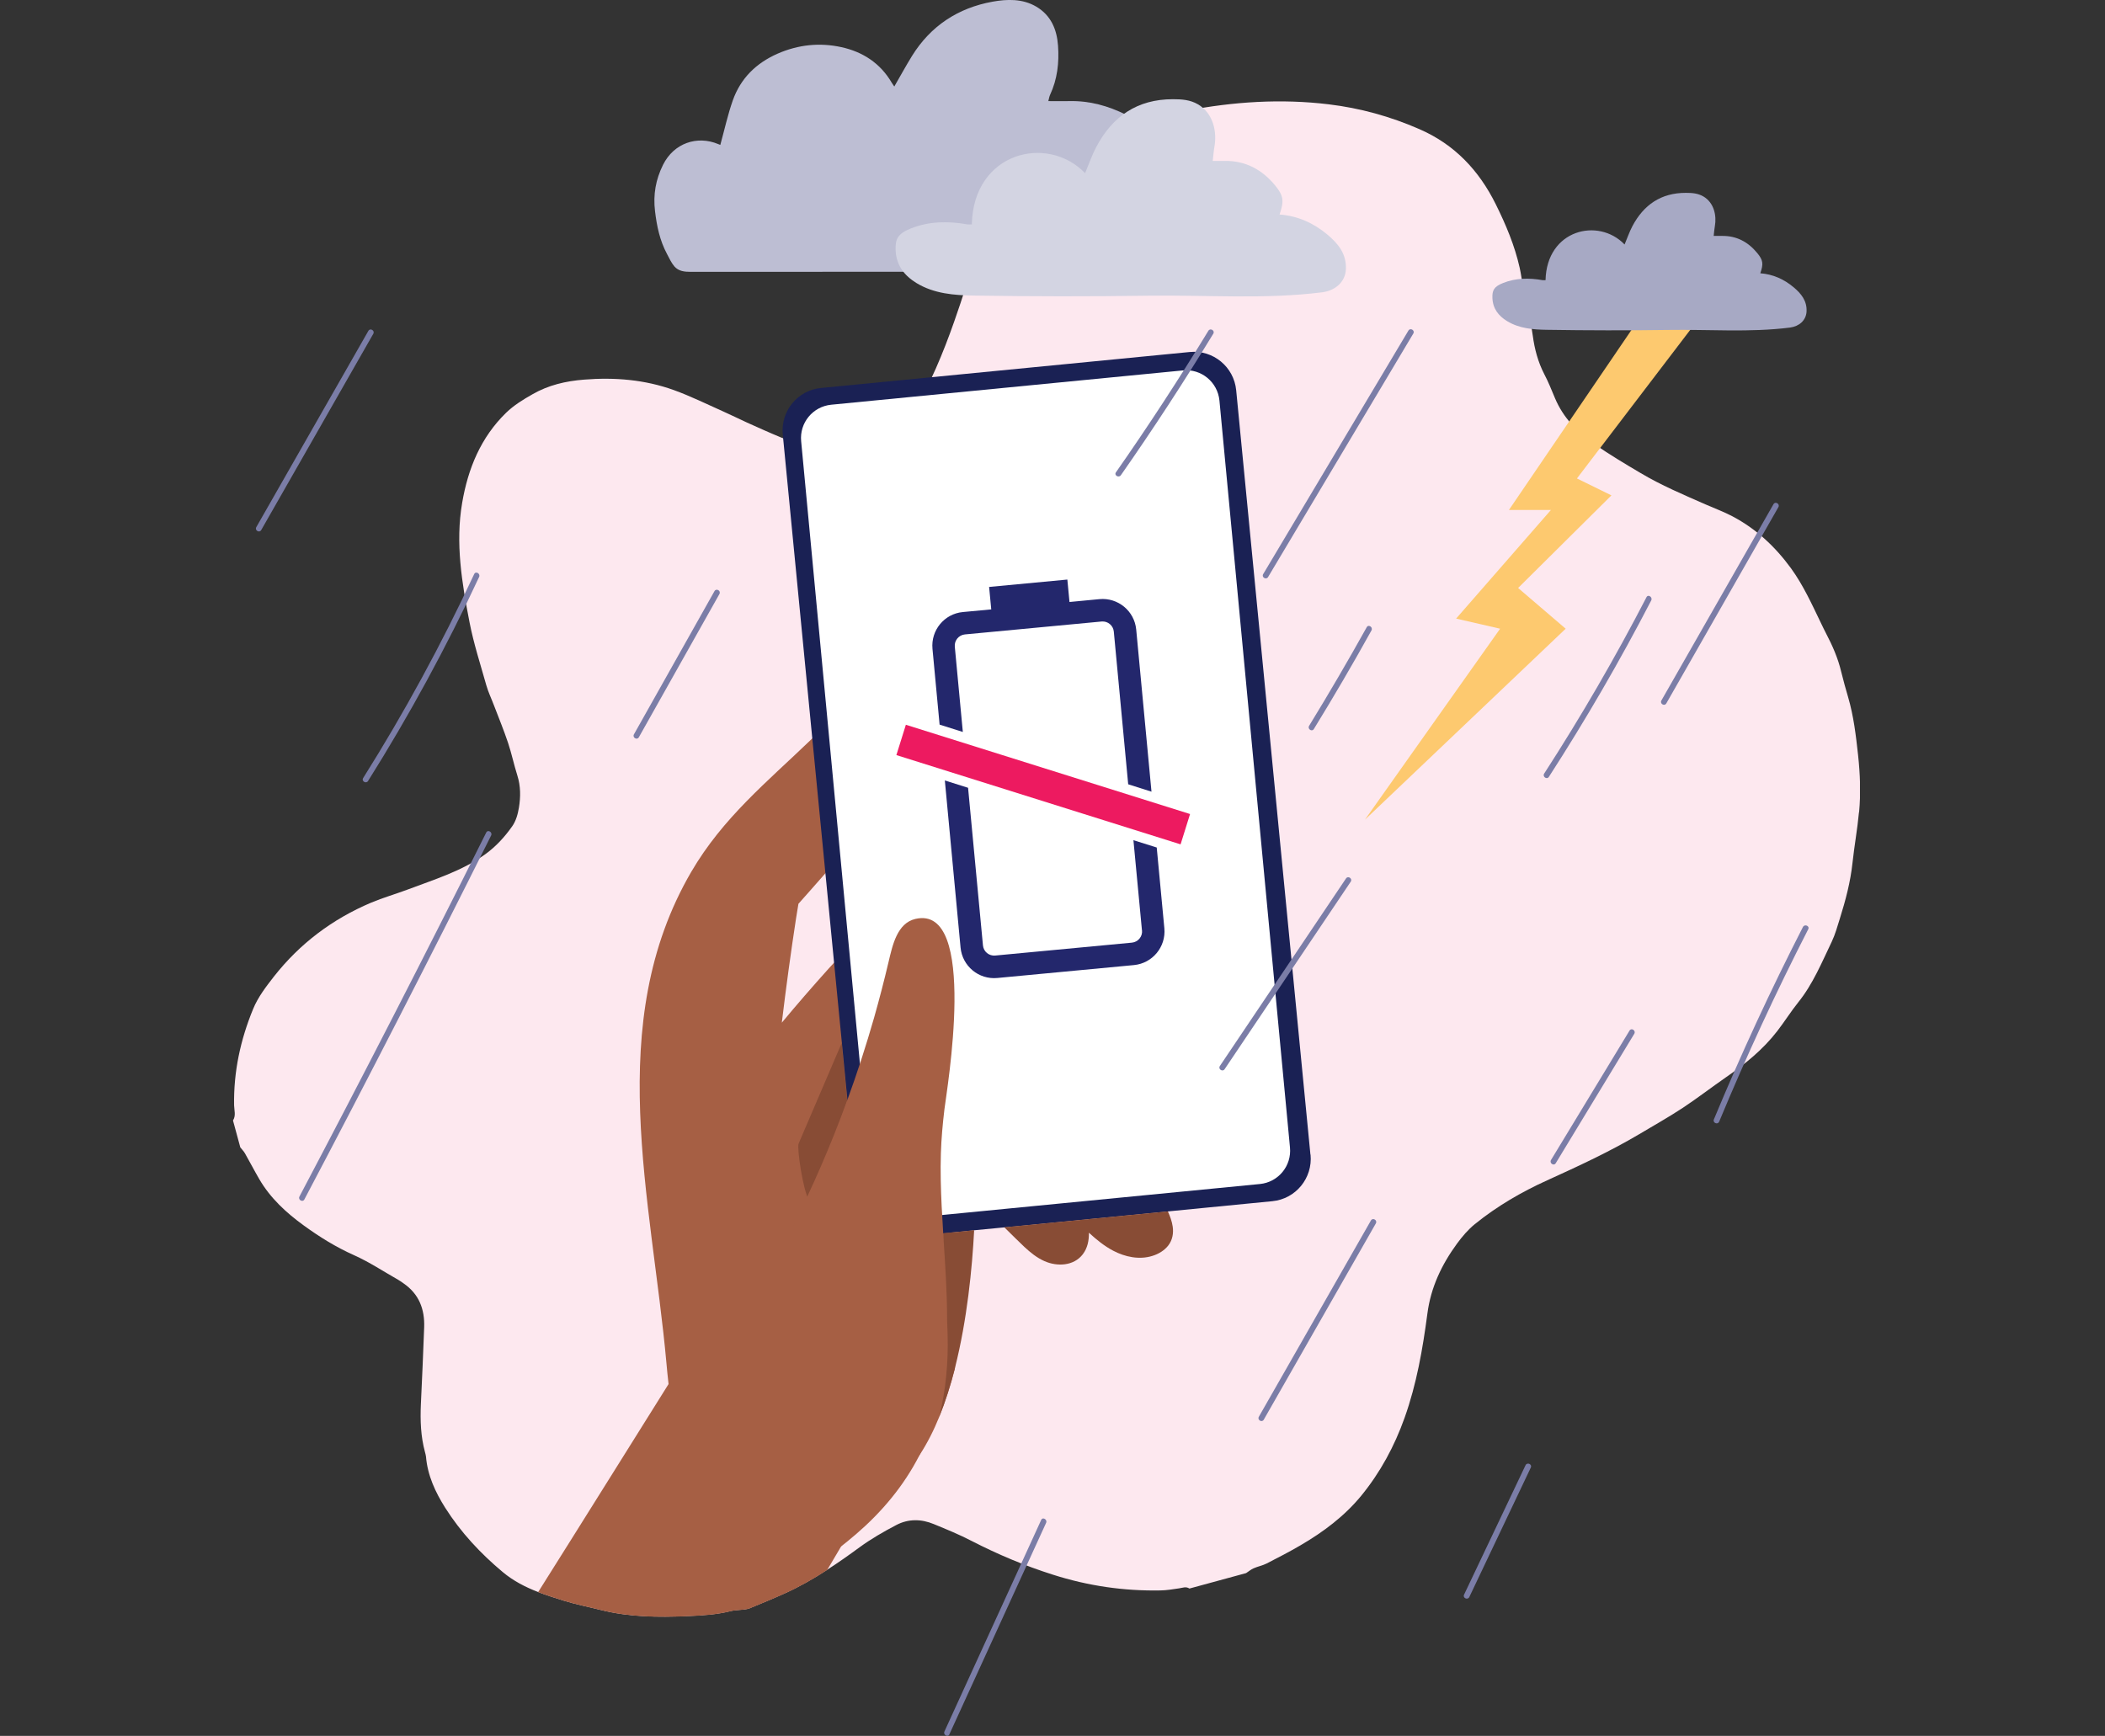 <svg width="194" height="160" viewBox="0 0 194 160" fill="none" xmlns="http://www.w3.org/2000/svg">
<rect x="0" y="0" width="194" height="160" fill="#333333" stroke="none"/>
<g clip-path="url(#clip0_148_31418)">
<path d="M171.326 74.86C171.183 76.42 170.897 77.962 170.73 79.522C170.545 81.279 170.092 82.977 169.567 84.656C169.34 85.38 169.137 86.127 168.815 86.802C167.891 88.727 167.08 90.711 165.72 92.397C165.04 93.246 164.461 94.178 163.793 95.039C162.475 96.748 160.817 98.087 159.051 99.307C157.727 100.227 156.445 101.213 155.103 102.104C153.797 102.965 152.431 103.73 151.089 104.531C148.357 106.151 145.482 107.478 142.589 108.793C140.215 109.869 137.955 111.184 135.921 112.833C135.307 113.329 134.77 113.963 134.293 114.609C132.873 116.551 131.865 118.649 131.549 121.088C131.119 124.34 130.559 127.567 129.449 130.681C128.513 133.305 127.213 135.714 125.453 137.866C123.896 139.761 121.958 141.207 119.858 142.433C118.838 143.031 117.783 143.574 116.733 144.112C116.357 144.304 115.922 144.381 115.534 144.555C115.29 144.662 115.069 144.848 114.842 144.997C113.101 145.469 111.359 145.941 109.617 146.42C109.301 146.204 108.979 146.36 108.663 146.402C108.102 146.485 107.536 146.581 106.975 146.593C103.581 146.659 100.271 146.175 97.032 145.14C94.449 144.322 91.968 143.276 89.558 142.038C88.431 141.452 87.238 140.962 86.057 140.478C84.906 140 83.719 139.982 82.61 140.562C81.435 141.178 80.29 141.835 79.21 142.624C78.232 143.341 77.242 144.041 76.222 144.698C74.975 145.511 73.681 146.246 72.321 146.862C71.247 147.346 70.156 147.794 69.064 148.243C68.85 148.326 68.599 148.338 68.372 148.368C68.044 148.41 67.704 148.404 67.382 148.482C66.046 148.828 64.674 148.9 63.303 148.96C60.642 149.074 57.994 149.044 55.394 148.398C54.242 148.105 53.079 147.884 51.946 147.531C51.153 147.286 50.359 147.035 49.584 146.736C48.427 146.288 47.318 145.726 46.327 144.895C44.27 143.174 42.468 141.237 41.037 138.984C40.124 137.543 39.403 135.995 39.259 134.25C39.242 134.112 39.2 133.969 39.164 133.831C38.776 132.397 38.723 130.932 38.788 129.462C38.902 127.089 39.003 124.716 39.092 122.343C39.152 120.669 38.615 119.271 37.19 118.291C37.035 118.183 36.88 118.063 36.718 117.974C35.359 117.203 34.04 116.324 32.621 115.69C30.957 114.949 29.442 114.005 27.986 112.947C26.364 111.769 24.903 110.424 23.883 108.661C23.43 107.884 23.018 107.083 22.571 106.3C22.457 106.103 22.29 105.941 22.147 105.756C21.921 104.931 21.7 104.1 21.473 103.276C21.759 102.833 21.587 102.337 21.575 101.883C21.521 98.793 22.159 95.84 23.328 93.001C23.781 91.895 24.515 90.95 25.243 90.012C27.64 86.964 30.629 84.716 34.208 83.198C35.305 82.738 36.438 82.415 37.542 82.002C40.017 81.064 42.57 80.299 44.753 78.715C45.737 77.998 46.524 77.125 47.204 76.163C47.55 75.678 47.729 75.033 47.825 74.441C47.986 73.461 47.992 72.463 47.681 71.482C47.365 70.484 47.151 69.45 46.822 68.464C46.429 67.298 45.964 66.157 45.522 65.009C45.29 64.393 44.997 63.79 44.818 63.156C44.276 61.231 43.655 59.319 43.274 57.364C42.57 53.73 41.955 50.06 42.594 46.348C43.13 43.192 44.311 40.311 46.65 38.039C47.353 37.358 48.224 36.82 49.083 36.336C50.538 35.499 52.137 35.123 53.825 34.991C56.652 34.764 59.426 34.991 62.098 35.953C63.654 36.515 65.146 37.256 66.655 37.926C67.394 38.255 68.11 38.613 68.844 38.948C70.961 39.904 73.078 40.855 75.309 41.53C76.753 41.961 78.202 42.008 79.669 41.829C80.433 41.733 81.083 41.279 81.685 40.819C82.675 40.072 83.499 39.163 84.143 38.081C85.729 35.415 86.91 32.57 87.936 29.653C88.324 28.53 88.718 27.406 89.052 26.264C89.469 24.848 90.101 23.515 90.728 22.188C91.085 21.423 91.616 20.729 92.129 20.048C93.704 17.944 95.505 16.049 97.694 14.591C98.792 13.861 99.984 13.252 101.165 12.66C103.736 11.369 106.54 10.747 109.319 10.209C113.655 9.372 118.063 9.08 122.471 9.617C125.346 9.964 128.131 10.729 130.809 11.901C134.066 13.317 136.309 15.714 137.853 18.828C138.778 20.693 139.595 22.624 140.054 24.674C140.18 25.23 140.251 25.798 140.347 26.354C140.412 26.724 140.472 27.101 140.561 27.466C140.824 28.625 141.11 29.767 141.265 30.95C141.426 32.158 141.742 33.365 142.321 34.483C142.697 35.194 142.995 35.947 143.305 36.689C144.068 38.506 145.387 39.857 146.967 40.95C148.327 41.895 149.759 42.75 151.184 43.592C153.099 44.734 155.157 45.601 157.196 46.497C158.02 46.856 158.872 47.173 159.666 47.591C161.843 48.739 163.596 50.377 165.052 52.367C166.203 53.951 166.996 55.72 167.843 57.472C167.986 57.77 168.129 58.069 168.285 58.368C168.881 59.504 169.394 60.669 169.692 61.931C169.883 62.72 170.104 63.497 170.33 64.274C170.837 66.013 171.046 67.794 171.243 69.594C171.434 71.351 171.499 73.102 171.338 74.854L171.326 74.86Z" fill="#FDE8EF"/>
<path d="M107.643 111.656L92.577 113.126C91.658 112.212 90.757 111.279 89.887 110.311C89.869 111.172 89.839 112.218 89.779 113.395L87.71 113.598C87.912 117.782 88.306 122.014 87.996 126.175C87.608 127.693 87.137 129.175 86.582 130.55C86.063 131.829 85.461 133.025 84.769 134.082C83.612 135.84 80.999 136.115 80.54 137.005C79.192 139.617 77.755 142.188 76.234 144.71C74.987 145.523 73.693 146.258 72.333 146.874C71.259 147.358 70.168 147.806 69.076 148.255C68.862 148.338 68.611 148.35 68.385 148.38C68.056 148.422 67.716 148.416 67.394 148.494C66.058 148.84 64.686 148.912 63.315 148.972C60.654 149.085 58.006 149.056 55.406 148.41C54.255 148.117 53.091 147.896 51.958 147.543C51.165 147.298 50.372 147.047 49.596 146.748C52.531 142.104 61.287 128.087 61.615 127.573C61.525 126.772 61.472 126.246 61.418 125.619C60.046 110.478 55.573 94.322 63.708 80.359C66.619 75.374 70.693 72.074 74.755 68.165C74.784 68.129 74.826 68.099 74.856 68.063C76.323 66.623 78.148 64.226 80.266 63.885C80.284 63.837 80.326 63.784 80.397 63.778C81.268 63.682 82.169 63.897 82.866 64.435C83.475 64.901 83.88 65.565 84.101 66.288C84.537 67.764 84.161 69.295 83.481 70.634C83.093 71.393 82.622 72.104 82.145 72.803C81.638 73.544 81.113 74.274 80.564 74.991C79.139 76.892 77.618 78.709 76.067 80.496C75.25 81.434 74.421 82.361 73.597 83.293C73.592 83.293 73.586 83.293 73.586 83.299C73.514 83.748 73.436 84.202 73.365 84.65C72.876 87.842 72.44 91.046 72.053 94.262C73.454 92.576 74.892 90.921 76.359 89.289C76.526 89.109 76.693 88.924 76.86 88.745C77.522 88.016 78.196 87.292 78.876 86.575C79.681 85.726 80.487 84.883 81.34 84.082C82.174 83.299 83.057 82.57 84.012 81.943C88.133 79.534 92.809 78.063 97.336 76.581C98.935 76.049 103.647 74.286 104.005 76.82C104.076 77.322 104.017 77.83 103.903 78.332C103.122 81.716 100.462 83.748 97.426 85.045C95.988 85.66 94.515 86.186 93.09 86.826C92.07 87.28 91.08 87.794 90.101 88.332C89.469 88.894 88.867 89.498 88.258 90.078C87.4 90.915 86.535 91.751 85.676 92.588C85.109 93.138 84.537 93.688 83.964 94.238C85.061 94.154 86.159 94.142 87.256 94.214C89.869 94.375 92.439 94.973 94.861 95.953C95.344 96.342 95.816 96.742 96.287 97.143C96.609 97.519 96.931 97.902 97.253 98.29C98.899 100.263 100.539 102.247 102.168 104.238C103.402 105.744 104.619 107.25 105.842 108.769C106.241 109.313 106.635 109.869 107.017 110.424C107.017 110.424 107.017 110.424 107.011 110.43C107.106 110.598 107.196 110.765 107.279 110.926C107.405 111.166 107.53 111.411 107.643 111.662V111.656Z" fill="#A65F44"/>
<path d="M77.57 96.145L78.017 100.735C78.017 100.843 78.107 101.369 78.089 101.435C77.564 102.965 77.027 104.423 76.473 105.852C75.858 107.454 75.226 109.02 74.564 110.628C74.021 109.815 73.431 105.828 73.598 105.415L77.57 96.145Z" fill="#884C35"/>
<path d="M120.771 106.426L113.929 35.971C113.72 33.814 111.806 32.236 109.653 32.445L75.661 35.762C73.507 35.971 71.933 37.89 72.142 40.054L74.862 68.063L76.072 80.496L76.871 88.745L77.909 99.408V99.438L78.106 101.423V101.441L78.989 110.508C79.198 112.666 81.112 114.244 83.272 114.035L86.952 113.676H86.963L87.733 113.598L89.803 113.395L92.6 113.126L107.666 111.656L117.263 110.717C119.417 110.508 120.991 108.589 120.783 106.426H120.771Z" fill="#1A2154"/>
<path d="M80.337 109.522L73.836 40.675C73.669 38.978 74.909 37.472 76.603 37.304L109.021 34.142C110.715 33.975 112.218 35.218 112.385 36.916L118.886 105.762C119.053 107.46 117.812 108.966 116.119 109.133L83.701 112.295C82.007 112.463 80.504 111.219 80.337 109.522Z" fill="white"/>
<path d="M86.969 114.334C86.958 114.112 86.946 113.891 86.928 113.67C86.826 112.032 86.731 110.395 86.701 108.781C86.683 107.95 86.689 107.119 86.713 106.3C86.755 104.943 86.88 103.586 87.041 102.242C87.238 100.562 90.202 83.353 84.369 84.698C82.681 85.087 82.257 87.125 81.894 88.649C81.488 90.377 81.041 92.092 80.558 93.802C79.824 96.366 79.001 98.906 78.082 101.417C76.579 105.535 74.832 109.564 72.851 113.479C72.81 113.975 72.774 114.477 72.75 114.973C72.601 117.675 72.643 120.377 72.756 123.078C72.869 125.822 73.048 128.554 73.186 131.291C73.317 134.017 73.4 136.748 73.311 139.48C73.239 141.626 73.054 143.766 72.714 145.888C75.184 144.31 77.611 142.63 79.764 140.628C82.067 138.482 83.963 135.965 85.24 133.078C86.856 129.42 87.292 125.559 87.292 121.626C87.292 121.608 87.292 121.59 87.292 121.578C87.292 119.193 87.131 116.784 86.975 114.387C86.975 114.369 86.975 114.352 86.975 114.34L86.969 114.334Z" fill="#A65F44"/>
<path d="M88.02 126.049C89.129 121.65 89.595 116.934 89.78 113.395L87.71 113.598L86.941 113.676C86.952 113.897 86.958 114.118 86.97 114.34C86.97 114.357 86.97 114.375 86.97 114.387C87.125 116.784 87.286 119.193 87.286 121.578C87.286 121.59 87.286 121.608 87.286 121.626C87.304 122.092 87.322 122.564 87.334 123.031C87.406 125.583 87.167 128.093 86.577 130.55C87.119 129.205 87.609 127.663 87.99 126.175C88.002 126.139 88.008 126.103 88.02 126.067C88.02 126.067 88.02 126.061 88.02 126.055V126.049Z" fill="#884C35"/>
<path d="M107.68 114.788C107.31 115.266 106.767 115.589 106.194 115.762C105.002 116.133 103.695 115.858 102.61 115.29C101.775 114.854 101.047 114.256 100.355 113.622C100.367 114.34 100.23 115.033 99.794 115.607C98.965 116.695 97.439 116.76 96.269 116.246C95.572 115.941 94.975 115.457 94.42 114.943C93.854 114.411 93.305 113.855 92.75 113.311L92.565 113.126L107.632 111.656C107.835 112.104 108.008 112.57 108.079 113.06C108.169 113.676 108.055 114.298 107.674 114.794L107.68 114.788Z" fill="#884C35"/>
<path d="M129.801 30.472C125.339 37.956 120.878 45.433 116.416 52.917C116.243 53.21 116.696 53.479 116.869 53.186C121.331 45.702 125.792 38.225 130.254 30.741C130.427 30.448 129.974 30.179 129.801 30.472Z" fill="#7B7DA7"/>
<path d="M111.365 30.49C108.663 34.925 105.824 39.277 102.847 43.533C102.651 43.814 103.11 44.077 103.301 43.802C106.277 39.546 109.116 35.194 111.818 30.759C111.997 30.466 111.538 30.203 111.365 30.49Z" fill="#7B7DA7"/>
<path d="M163.447 46.473C160.005 52.505 156.563 58.536 153.116 64.567C152.949 64.866 153.402 65.129 153.569 64.836C157.011 58.805 160.452 52.773 163.9 46.742C164.067 46.444 163.614 46.181 163.447 46.473Z" fill="#7B7DA7"/>
<path d="M126.347 112.493C122.906 118.524 119.464 124.555 116.017 130.586C115.85 130.885 116.303 131.148 116.47 130.855C119.912 124.824 123.353 118.793 126.801 112.762C126.968 112.463 126.514 112.2 126.347 112.493Z" fill="#7B7DA7"/>
<path d="M33.95 30.496C30.509 36.527 27.067 42.558 23.62 48.589C23.453 48.888 23.906 49.151 24.073 48.858C27.515 42.827 30.956 36.796 34.404 30.765C34.571 30.466 34.117 30.203 33.95 30.496Z" fill="#7B7DA7"/>
<path d="M166.161 85.445C163.19 91.249 160.452 97.161 157.953 103.18C157.822 103.497 158.311 103.7 158.442 103.383C160.942 97.364 163.679 91.447 166.65 85.649C166.805 85.344 166.316 85.141 166.161 85.445Z" fill="#7B7DA7"/>
<path d="M140.597 135.051C138.706 139.026 136.821 143.007 134.931 146.981C134.781 147.292 135.265 147.508 135.414 147.203C137.304 143.228 139.189 139.247 141.08 135.272C141.229 134.961 140.746 134.746 140.597 135.051Z" fill="#7B7DA7"/>
<path d="M44.811 76.737C39.199 87.986 33.461 99.169 27.598 110.287C27.437 110.586 27.896 110.855 28.051 110.556C33.914 99.438 39.652 88.249 45.265 77.005C45.414 76.701 44.961 76.432 44.811 76.737Z" fill="#7B7DA7"/>
<path d="M65.849 54.483C63.374 58.882 60.899 63.288 58.424 67.687C58.257 67.986 58.71 68.249 58.877 67.956L66.303 54.752C66.47 54.453 66.016 54.19 65.849 54.483Z" fill="#7B7DA7"/>
<path d="M43.703 52.911C40.685 59.391 37.273 65.667 33.468 71.716C33.289 72.002 33.742 72.272 33.921 71.985C37.721 65.936 41.138 59.659 44.156 53.18C44.299 52.875 43.846 52.606 43.703 52.911Z" fill="#7B7DA7"/>
<path d="M95.958 140.096C92.988 146.593 90.011 153.096 87.041 159.594C86.898 159.899 87.357 160.168 87.494 159.863C90.465 153.365 93.441 146.862 96.411 140.365C96.554 140.06 96.095 139.791 95.958 140.096Z" fill="#7B7DA7"/>
<path d="M124.051 80.968C120.174 86.73 116.303 92.492 112.426 98.254C112.235 98.535 112.67 98.834 112.861 98.553C116.738 92.791 120.609 87.029 124.486 81.267C124.677 80.986 124.242 80.687 124.051 80.968Z" fill="#7B7DA7"/>
<path d="M151.743 55.045C148.862 60.616 145.719 66.037 142.313 71.303C142.128 71.59 142.564 71.889 142.749 71.602C146.149 66.336 149.298 60.908 152.179 55.344C152.334 55.045 151.898 54.74 151.743 55.045Z" fill="#7B7DA7"/>
<path d="M125.959 57.812C124.253 60.879 122.482 63.909 120.651 66.898C120.472 67.185 120.907 67.49 121.086 67.197C122.923 64.208 124.695 61.178 126.395 58.111C126.562 57.818 126.126 57.513 125.959 57.812Z" fill="#7B7DA7"/>
<path d="M150.181 94.991C147.771 98.966 145.361 102.941 142.946 106.916C142.767 107.209 143.202 107.507 143.381 107.214C145.791 103.24 148.2 99.265 150.616 95.29C150.795 94.997 150.36 94.698 150.181 94.991Z" fill="#7B7DA7"/>
<path d="M66.386 13.353C66.774 11.943 67.072 10.574 67.531 9.265C68.253 7.221 69.685 5.816 71.671 4.943C73.574 4.112 75.548 3.909 77.54 4.345C79.514 4.776 81.137 5.828 82.186 7.627C82.252 7.735 82.324 7.836 82.419 7.974C82.998 6.969 83.499 6.055 84.047 5.164C85.771 2.379 88.306 0.729 91.473 0.155C92.803 -0.084 94.241 -0.138 95.511 0.616C96.859 1.417 97.402 2.708 97.509 4.202C97.623 5.774 97.45 7.304 96.77 8.757C96.71 8.888 96.686 9.038 96.615 9.319C97.301 9.319 97.939 9.331 98.577 9.319C100.42 9.277 102.144 9.761 103.772 10.574C104.649 11.01 105.448 11.566 105.967 12.457C106.247 12.947 106.45 13.431 106.432 14.011C106.414 14.722 106.474 14.77 107.214 14.77C109.2 14.77 110.995 15.38 112.623 16.503C114.037 17.483 114.92 18.811 115.129 20.52C115.2 21.1 114.95 21.674 114.532 22.158C113.297 23.574 111.717 24.334 109.922 24.758C109.063 24.961 108.21 25.057 107.327 25.057C92.773 25.045 78.22 25.045 63.666 25.057C63.088 25.057 62.539 25.003 62.151 24.555C61.865 24.22 61.68 23.796 61.471 23.407C60.809 22.176 60.535 20.855 60.368 19.468C60.183 17.932 60.434 16.545 61.108 15.188C62.11 13.18 64.257 12.475 66.178 13.275C66.267 13.311 66.356 13.347 66.392 13.359L66.386 13.353Z" fill="#BDBED3"/>
<path d="M89.565 20.681C89.714 14.011 96.526 12.349 100.003 15.959C100.343 15.158 100.623 14.328 101.029 13.556C102.526 10.717 104.822 9.139 108.103 9.145C108.908 9.145 109.678 9.193 110.399 9.612C111.831 10.442 112.171 12.164 111.92 13.545C111.855 13.915 111.831 14.292 111.765 14.83C112.195 14.83 112.535 14.83 112.869 14.83C114.795 14.806 116.322 15.637 117.521 17.095C118.296 18.04 118.356 18.53 117.926 19.773C119.597 19.898 121.034 20.544 122.31 21.602C123.324 22.445 124.106 23.401 124.04 24.818C123.986 26.007 123.038 26.79 121.863 26.94C116.513 27.615 111.145 27.173 105.783 27.256C100.438 27.334 95.088 27.328 89.744 27.244C87.949 27.215 86.094 27.077 84.477 26.097C83.35 25.41 82.587 24.453 82.539 23.03C82.509 22.068 82.712 21.548 83.941 21.058C85.623 20.389 87.376 20.365 89.142 20.681C89.255 20.699 89.374 20.681 89.547 20.681H89.565Z" fill="#D3D4E2"/>
<path d="M153.403 25.941L139.065 47.005H142.936L134.198 57.017L138.253 57.95L125.793 75.553L144.295 57.95L139.912 54.196L148.512 45.66L145.333 44.1L159.177 25.941H153.403Z" fill="#FDC96F"/>
<path d="M142.44 25.828C142.542 21.172 147.295 20.012 149.723 22.534C149.962 21.978 150.158 21.393 150.439 20.855C151.483 18.876 153.087 17.77 155.377 17.776C155.938 17.776 156.475 17.812 156.982 18.105C157.978 18.685 158.217 19.886 158.044 20.849C157.996 21.106 157.978 21.369 157.936 21.745C158.234 21.745 158.473 21.745 158.706 21.745C160.054 21.727 161.115 22.307 161.95 23.323C162.493 23.981 162.535 24.322 162.231 25.188C163.394 25.278 164.402 25.726 165.29 26.467C165.994 27.053 166.543 27.723 166.495 28.709C166.454 29.54 165.797 30.084 164.98 30.191C161.247 30.663 157.501 30.353 153.761 30.412C150.033 30.466 146.299 30.46 142.572 30.4C141.319 30.383 140.025 30.287 138.897 29.599C138.11 29.121 137.579 28.452 137.543 27.46C137.52 26.79 137.663 26.425 138.522 26.085C139.697 25.619 140.919 25.601 142.154 25.822C142.232 25.834 142.315 25.822 142.44 25.822V25.828Z" fill="#A7A9C4"/>
<path d="M87.996 59.606C87.943 59.038 88.36 58.53 88.927 58.476L101.524 57.286C102.097 57.233 102.598 57.651 102.651 58.219L103.976 72.289L106.123 72.971L104.715 58.028C104.554 56.318 103.033 55.063 101.327 55.224L98.566 55.487L98.369 53.419L91.158 54.1L91.355 56.169L88.736 56.414C87.03 56.575 85.778 58.093 85.939 59.803L86.595 66.79L88.736 67.466L87.996 59.606Z" fill="#23276C"/>
<path d="M105.252 85.756C105.305 86.324 104.888 86.832 104.315 86.886L91.718 88.075C91.151 88.129 90.644 87.711 90.591 87.143L89.219 72.612L87.078 71.937L88.527 87.34C88.688 89.05 90.203 90.305 91.909 90.144L104.506 88.954C106.212 88.793 107.47 87.274 107.309 85.565L106.606 78.117L104.458 77.442L105.246 85.768L105.252 85.756Z" fill="#23276C"/>
<path d="M83.486 66.803L82.612 69.598L108.804 77.826L109.678 75.031L83.486 66.803Z" fill="#ED1A60"/>
</g>
<defs>
<clipPath id="clip0_148_31418">
<rect width="149.943" height="160" fill="white" transform="translate(21.473)"/>
</clipPath>
</defs>
</svg>
